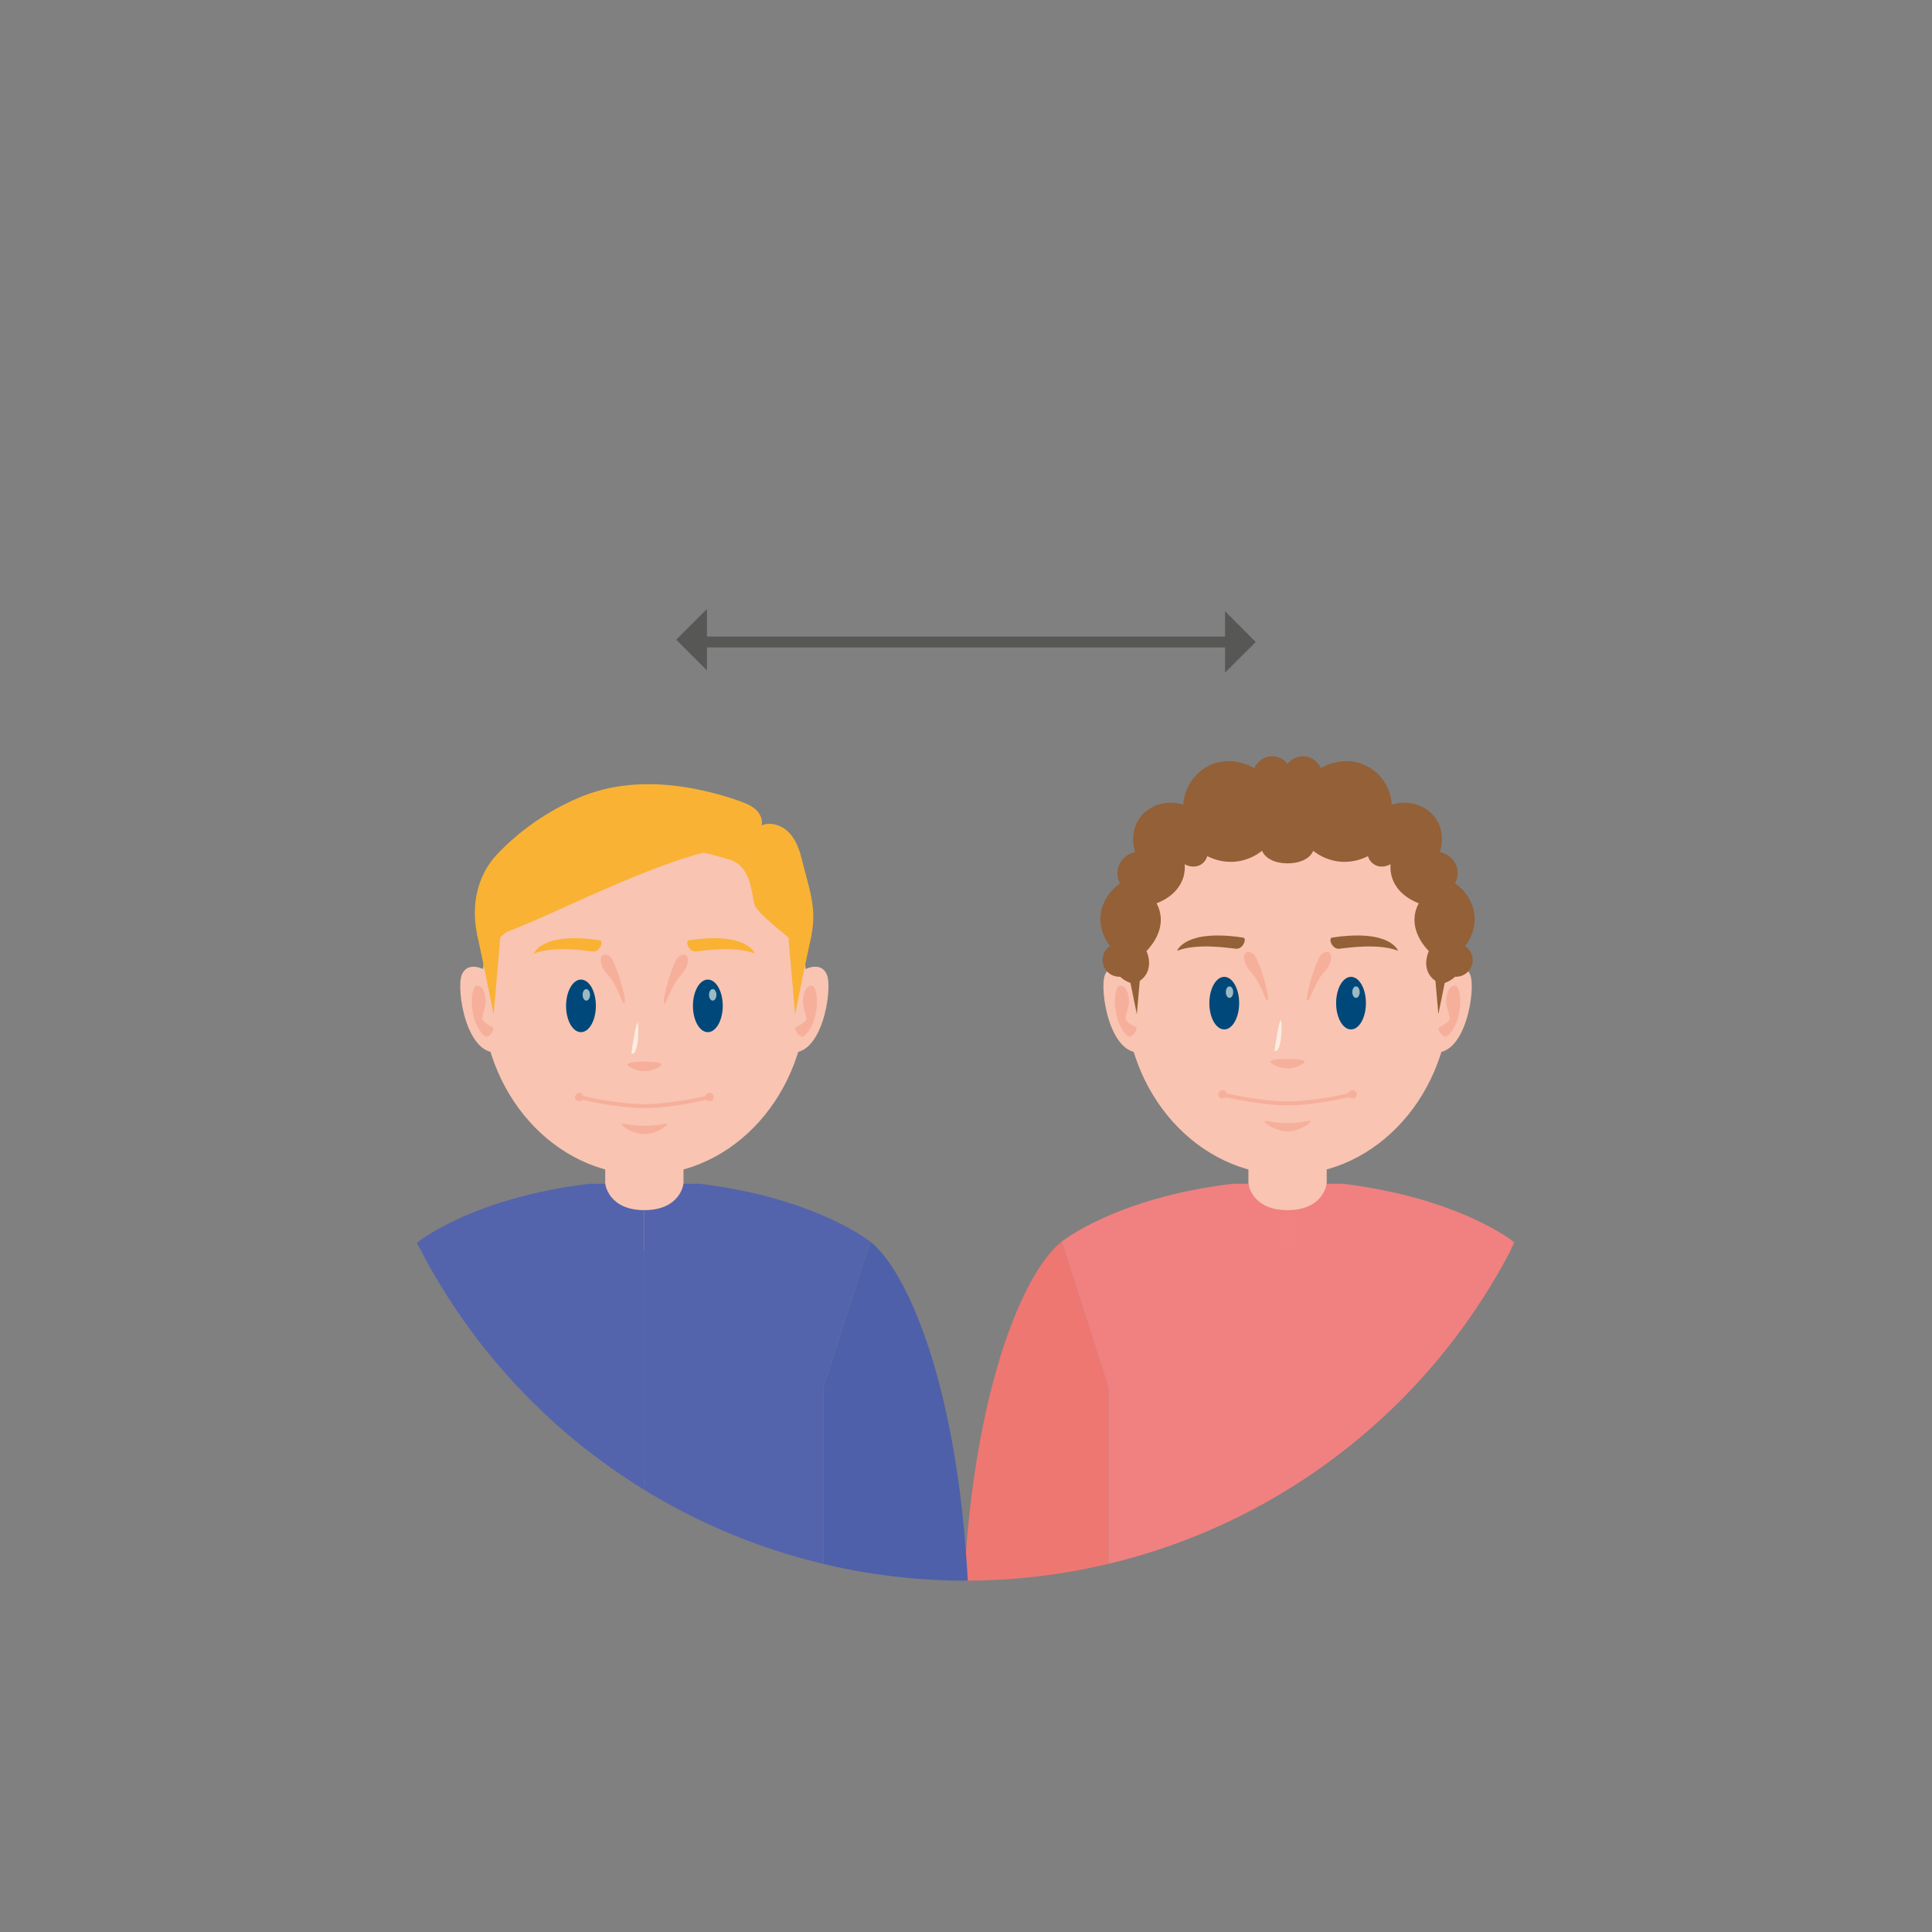 <?xml version="1.0" encoding="utf-8"?>
<!-- Generator: Adobe Illustrator 24.3.0, SVG Export Plug-In . SVG Version: 6.00 Build 0)  -->
<svg version="1.1" id="Ebene_1" xmlns="http://www.w3.org/2000/svg" xmlns:xlink="http://www.w3.org/1999/xlink" x="0px" y="0px"
	 viewBox="0 0 198.43 198.43" style="enable-background:new 0 0 198.43 198.43;" xml:space="preserve">
<rect x="0" y="0" width="198.43" height="198.43" fill="#808080" stroke="none"/>
<style type="text/css">
	.st0{clip-path:url(#SVGID_2_);}
	.st1{fill:#F9C4B2;}
	.st2{fill:#EE7772;}
	.st3{fill:#F08180;}
	.st4{fill:#F6AF9A;}
	.st5{fill:#936037;}
	.st6{fill:#FCEDE0;}
	.st7{fill:#004879;}
	.st8{fill:#9CBAC3;}
	.st9{fill:#4E60A9;}
	.st10{fill:#5464AC;}
	.st11{fill:#F9B233;}
	.st12{fill:#575756;}
</style>
<g>
	<g>
		<defs>
			
				<ellipse id="SVGID_1_" transform="matrix(0.707 -0.707 0.707 0.707 -41.095 99.213)" cx="99.21" cy="99.21" rx="63.14" ry="63.14"/>
		</defs>
		<clipPath id="SVGID_2_">
			<use xlink:href="#SVGID_1_"  style="overflow:visible;"/>
		</clipPath>
		<g class="st0">
			<g>
				<path class="st1" d="M131.93,113.82c0.1,0,0.21,0,0.31-0.01c0.1,0,0.21,0.01,0.31,0.01c1.26,0,2.49-0.1,3.71-0.25v11.48
					l-4.02,3.38l-4.02-3.38v-11.48C129.44,113.72,130.67,113.82,131.93,113.82z"/>
				<path class="st2" d="M109.04,127.53c-4.09,3.16-10.22,17.24-10.22,42.56h15.04v-27.57L109.04,127.53z"/>
				<path class="st2" d="M155.45,127.53c4.09,3.16,10.22,17.55,10.22,42.56h-15.04v-27.57L155.45,127.53z"/>
				<g>
					<path class="st3" d="M126.66,121.57c-12.05,1.44-17.62,5.96-17.62,5.96l4.81,15v41.65h18.39v-59.89
						c-3.71,0-4.02-2.71-4.02-2.71H126.66z"/>
				</g>
				<g>
					<path class="st3" d="M137.82,121.57c12.05,1.44,17.62,5.96,17.62,5.96l-4.81,15v41.65h-18.39v-59.89
						c3.71,0,4.02-2.71,4.02-2.71H137.82z"/>
				</g>
				<g>
					<ellipse class="st1" cx="132.24" cy="101.94" rx="16.71" ry="18.72"/>
					<g>
						<g>
							<path class="st1" d="M115.83,99.6c0,0-1.72-0.97-2.34,0.51c-0.62,1.48,0.51,8.8,4.05,7.92L115.83,99.6z"/>
							<path class="st4" d="M115.82,106.4c0.41,0.36,1.16-0.72,0.83-0.91c-0.33-0.18-1.13-0.55-1.06-0.98
								c0.07-0.43,0.33-1.03,0.36-1.56c0.03-0.53-0.17-1.72-0.9-1.72S114.13,104.91,115.82,106.4z"/>
							<polygon class="st5" points="115.83,99.6 116.76,104.16 117.55,95.14 115.06,95.94 							"/>
						</g>
						<g>
							<path class="st1" d="M148.66,99.6c0,0,1.72-0.97,2.34,0.51c0.62,1.48-0.51,8.8-4.05,7.92L148.66,99.6z"/>
							<path class="st4" d="M148.67,106.4c-0.41,0.36-1.16-0.72-0.83-0.91c0.33-0.18,1.13-0.55,1.06-0.98
								c-0.07-0.43-0.33-1.03-0.36-1.56c-0.03-0.53,0.17-1.72,0.9-1.72C150.16,101.23,150.36,104.91,148.67,106.4z"/>
							<polygon class="st5" points="148.66,99.6 147.73,104.16 146.94,95.14 149.43,95.94 							"/>
						</g>
					</g>
					<path class="st5" d="M114.01,97.16c-0.22-0.27-1.09-1.42-0.98-3.04c0.14-2.11,1.81-3.25,2.01-3.39
						c-0.08-0.14-0.45-0.87-0.17-1.72c0.24-0.76,0.91-1.32,1.72-1.49c-0.07-0.2-0.63-1.98,0.46-3.5c0.95-1.33,2.76-1.91,4.48-1.38
						c0.12-1.79,1.21-3.36,2.81-4.08c2.25-1,4.31,0.24,4.48,0.34c0.02-0.06,0.47-1.04,1.55-1.21c0.71-0.11,1.43,0.19,1.87,0.77
						c0.45-0.57,1.16-0.87,1.87-0.77c1.08,0.16,1.53,1.15,1.55,1.21c0.17-0.11,2.22-1.34,4.48-0.34c1.61,0.71,2.69,2.29,2.81,4.08
						c1.72-0.53,3.53,0.05,4.48,1.38c1.09,1.52,0.52,3.31,0.46,3.5c0.82,0.17,1.48,0.74,1.72,1.49c0.27,0.85-0.1,1.58-0.17,1.72
						c0.2,0.13,1.87,1.28,2.01,3.39c0.11,1.63-0.76,2.77-0.98,3.04c0.66,0.44,0.95,1.27,0.69,2.01c-0.25,0.72-0.95,1.19-1.72,1.15
						c-0.17,0.16-0.42,0.36-0.77,0.52c-0.24,0.11-0.45,0.17-0.63,0.2c-0.24-0.08-0.79-0.3-1.18-0.86c-0.76-1.1-0.14-2.43-0.11-2.5
						c-0.25-0.25-1.75-1.8-1.43-3.76c0.07-0.45,0.23-0.83,0.4-1.15c-0.3-0.11-2.13-0.79-2.73-2.58c-0.18-0.54-0.2-1.05-0.17-1.43
						c-0.57,0.32-1.23,0.33-1.72,0c-0.41-0.27-0.56-0.68-0.6-0.83c-0.41,0.21-1.45,0.69-2.84,0.57c-1.45-0.13-2.43-0.83-2.78-1.12
						c0,0-0.4,1.26-2.59,1.29v0.01c-0.01,0-0.02,0-0.04,0c-0.01,0-0.02,0-0.04,0v-0.01c-2.18-0.03-2.59-1.29-2.59-1.29
						c-0.36,0.29-1.33,0.99-2.78,1.12c-1.39,0.12-2.43-0.36-2.84-0.57c-0.05,0.15-0.2,0.56-0.6,0.83c-0.49,0.33-1.16,0.32-1.72,0
						c0.03,0.39,0.01,0.89-0.17,1.43c-0.6,1.79-2.42,2.48-2.73,2.58c0.18,0.32,0.33,0.7,0.4,1.15c0.32,1.96-1.19,3.51-1.43,3.76
						c0.03,0.06,0.65,1.39-0.11,2.5c-0.39,0.56-0.94,0.78-1.18,0.86c-0.18-0.03-0.39-0.09-0.63-0.2c-0.35-0.16-0.61-0.36-0.77-0.52
						c-0.77,0.04-1.47-0.43-1.72-1.15C113.07,98.43,113.35,97.6,114.01,97.16z"/>
					<g>
						<g>
							<g>
								<path class="st5" d="M127.68,96.3c0.41,0.06,0.01,1.22-0.75,1.14c-0.76-0.08-3.97-0.59-6.03,0.21
									C120.9,97.65,121.69,95.38,127.68,96.3z"/>
								<path class="st5" d="M136.81,96.3c-0.41,0.06-0.01,1.22,0.75,1.14c0.76-0.08,3.97-0.59,6.03,0.21
									C143.59,97.65,142.8,95.38,136.81,96.3z"/>
							</g>
							<path class="st4" d="M134.57,115.13c-0.22-0.06-0.86,0.22-2.33,0.22c-1.47,0-2.11-0.28-2.33-0.22
								c-0.22,0.06,0.98,1.07,2.33,1.07C133.6,116.2,134.79,115.19,134.57,115.13z"/>
							<g>
								<path class="st4" d="M132.24,108.76c1.07,0,1.74,0.08,1.74,0.33c0,0.1-0.3,0.27-0.65,0.42c-0.69,0.3-1.48,0.3-2.17,0
									c-0.35-0.15-0.65-0.31-0.65-0.42C130.51,108.84,131.17,108.76,132.24,108.76z"/>
								<path class="st6" d="M130.9,107.91c0,0,0.46-3.22,0.64-3.12C131.73,104.9,131.65,108.34,130.9,107.91z"/>
							</g>
							<g>
								<g>
									<path class="st7" d="M124.21,103.03c0,1.49,0.68,2.7,1.53,2.7c0.84,0,1.53-1.21,1.53-2.7c0-1.49-0.68-2.7-1.53-2.7
										C124.89,100.33,124.21,101.54,124.21,103.03z"/>
									<path class="st7" d="M137.23,103.03c0,1.49,0.68,2.7,1.53,2.7c0.84,0,1.53-1.21,1.53-2.7c0-1.49-0.68-2.7-1.53-2.7
										C137.91,100.33,137.23,101.54,137.23,103.03z"/>
								</g>
								<path class="st8" d="M125.9,101.9c0,0.33,0.17,0.59,0.38,0.59c0.21,0,0.38-0.27,0.38-0.59c0-0.33-0.17-0.59-0.38-0.59
									C126.07,101.3,125.9,101.57,125.9,101.9z"/>
								<path class="st8" d="M138.89,101.9c0,0.33,0.17,0.59,0.38,0.59c0.21,0,0.38-0.27,0.38-0.59c0-0.33-0.17-0.59-0.38-0.59
									C139.06,101.3,138.89,101.57,138.89,101.9z"/>
							</g>
							<g>
								<path class="st4" d="M132.24,113.53c-1.92,0-4.74-0.45-6.54-0.89c-0.11-0.03-0.17-0.14-0.15-0.24
									c0.03-0.11,0.13-0.17,0.24-0.15c1.73,0.42,4.57,0.88,6.44,0.88c1.87,0,4.72-0.45,6.44-0.88c0.11-0.03,0.22,0.04,0.24,0.15
									c0.03,0.11-0.04,0.22-0.15,0.24C136.99,113.08,134.17,113.53,132.24,113.53z"/>
							</g>
							<path class="st4" d="M139.36,112.4c0,0.24-0.19,0.43-0.43,0.43c-0.24,0-0.43-0.19-0.43-0.43c0-0.24,0.19-0.43,0.43-0.43
								C139.17,111.97,139.36,112.16,139.36,112.4z"/>
							<path class="st4" d="M125.99,112.4c0,0.24-0.19,0.43-0.43,0.43c-0.24,0-0.43-0.19-0.43-0.43c0-0.24,0.19-0.43,0.43-0.43
								C125.79,111.97,125.99,112.16,125.99,112.4z"/>
							<g>
								<path class="st4" d="M135.75,97.99c-0.53,0.4-1.67,4.2-1.49,4.71c0.19,0.52,0.59-1.6,1.74-2.86
									C137.16,98.59,136.79,97.21,135.75,97.99z"/>
								<path class="st4" d="M128.74,97.99c0.53,0.4,1.67,4.2,1.49,4.71c-0.19,0.52-0.59-1.6-1.74-2.86
									C127.33,98.59,127.7,97.21,128.74,97.99z"/>
							</g>
						</g>
					</g>
				</g>
			</g>
		</g>
		<g class="st0">
			<g>
				<path class="st1" d="M66.49,113.82c-0.1,0-0.21,0-0.31-0.01c-0.1,0-0.21,0.01-0.31,0.01c-1.26,0-2.49-0.1-3.71-0.25v11.48
					l4.02,3.38l4.02-3.38v-11.48C68.98,113.72,67.75,113.82,66.49,113.82z"/>
				<path class="st9" d="M89.38,127.53c4.09,3.16,10.22,17.24,10.22,42.56H84.57v-27.57L89.38,127.53z"/>
				<path class="st9" d="M42.98,127.53c-4.09,3.16-10.22,17.55-10.22,42.56h15.04v-27.57L42.98,127.53z"/>
				<g>
					<path class="st10" d="M71.76,121.57c12.05,1.44,17.62,5.96,17.62,5.96l-4.81,15v41.65H66.18v-59.89c3.71,0,4.02-2.71,4.02-2.71
						H71.76z"/>
				</g>
				<g>
					<path class="st10" d="M60.6,121.57c-12.05,1.44-17.62,5.96-17.62,5.96l4.81,15v41.65h18.39v-59.89c-3.71,0-4.02-2.71-4.02-2.71
						H60.6z"/>
				</g>
				<g>
					<ellipse class="st1" cx="66.18" cy="101.94" rx="16.71" ry="18.72"/>
					<g>
						<g>
							<path class="st1" d="M82.59,99.6c0,0,1.72-0.97,2.34,0.51c0.62,1.48-0.51,8.8-4.05,7.92L82.59,99.6z"/>
							<path class="st4" d="M82.6,106.4c-0.41,0.36-1.16-0.72-0.83-0.91c0.33-0.18,1.13-0.55,1.06-0.98
								c-0.07-0.43-0.33-1.03-0.36-1.56c-0.03-0.53,0.17-1.72,0.9-1.72C84.09,101.23,84.3,104.91,82.6,106.4z"/>
							<polygon class="st11" points="82.59,99.6 81.66,104.16 80.88,95.14 83.37,95.94 							"/>
						</g>
						<g>
							<path class="st1" d="M49.77,99.6c0,0-1.72-0.97-2.34,0.51c-0.62,1.48,0.51,8.8,4.05,7.92L49.77,99.6z"/>
							<path class="st4" d="M49.76,106.4c0.41,0.36,1.16-0.72,0.83-0.91c-0.33-0.18-1.13-0.55-1.06-0.98
								c0.07-0.43,0.33-1.03,0.36-1.56c0.03-0.53-0.17-1.72-0.9-1.72C48.27,101.23,48.06,104.91,49.76,106.4z"/>
							<polygon class="st11" points="49.77,99.6 50.7,104.16 51.48,95.14 49,95.94 							"/>
						</g>
					</g>
					<g>
						<g>
							<g>
								<path class="st11" d="M61.62,96.58c0.41,0.06,0.01,1.22-0.75,1.14c-0.76-0.08-3.97-0.59-6.03,0.21
									C54.83,97.93,55.63,95.66,61.62,96.58z"/>
								<path class="st11" d="M70.75,96.58c-0.41,0.06-0.01,1.22,0.75,1.14c0.76-0.08,3.97-0.59,6.03,0.21
									C77.53,97.93,76.73,95.66,70.75,96.58z"/>
							</g>
							<path class="st4" d="M68.51,115.41c-0.22-0.06-0.86,0.22-2.33,0.22c-1.47,0-2.11-0.28-2.33-0.22
								c-0.22,0.06,0.98,1.07,2.33,1.07S68.72,115.47,68.51,115.41z"/>
							<g>
								<path class="st4" d="M66.18,109.04c1.07,0,1.74,0.08,1.74,0.33c0,0.1-0.3,0.27-0.65,0.42c-0.69,0.3-1.48,0.3-2.17,0
									c-0.35-0.15-0.65-0.31-0.65-0.42C64.44,109.12,65.11,109.04,66.18,109.04z"/>
								<path class="st6" d="M64.84,108.19c0,0,0.46-3.22,0.64-3.12C65.67,105.18,65.59,108.62,64.84,108.19z"/>
							</g>
							<g>
								<g>
									<path class="st7" d="M58.14,103.31c0,1.49,0.68,2.7,1.53,2.7c0.84,0,1.53-1.21,1.53-2.7c0-1.49-0.68-2.7-1.53-2.7
										C58.83,100.61,58.14,101.82,58.14,103.31z"/>
									<path class="st7" d="M71.17,103.31c0,1.49,0.68,2.7,1.53,2.7c0.84,0,1.53-1.21,1.53-2.7c0-1.49-0.68-2.7-1.53-2.7
										C71.85,100.61,71.17,101.82,71.17,103.31z"/>
								</g>
								<path class="st8" d="M59.84,102.18c0,0.33,0.17,0.59,0.38,0.59c0.21,0,0.38-0.27,0.38-0.59c0-0.33-0.17-0.59-0.38-0.59
									C60.01,101.58,59.84,101.85,59.84,102.18z"/>
								<path class="st8" d="M72.82,102.18c0,0.33,0.17,0.59,0.38,0.59c0.21,0,0.38-0.27,0.38-0.59c0-0.33-0.17-0.59-0.38-0.59
									C72.99,101.58,72.82,101.85,72.82,102.18z"/>
							</g>
							<g>
								<path class="st4" d="M66.18,113.81c-1.92,0-4.74-0.45-6.54-0.89c-0.11-0.03-0.17-0.14-0.15-0.24
									c0.03-0.11,0.13-0.17,0.24-0.15c1.73,0.42,4.57,0.88,6.44,0.88c1.87,0,4.72-0.45,6.44-0.88c0.11-0.03,0.22,0.04,0.24,0.15
									c0.03,0.11-0.04,0.22-0.15,0.24C70.93,113.37,68.1,113.81,66.18,113.81z"/>
							</g>
							<path class="st4" d="M73.3,112.68c0,0.24-0.19,0.43-0.43,0.43c-0.24,0-0.43-0.19-0.43-0.43c0-0.24,0.19-0.43,0.43-0.43
								C73.11,112.25,73.3,112.44,73.3,112.68z"/>
							<path class="st4" d="M59.92,112.68c0,0.24-0.19,0.43-0.43,0.43c-0.24,0-0.43-0.19-0.43-0.43c0-0.24,0.19-0.43,0.43-0.43
								C59.73,112.25,59.92,112.44,59.92,112.68z"/>
							<g>
								<path class="st4" d="M69.69,98.27c-0.53,0.4-1.67,4.2-1.49,4.71c0.19,0.52,0.59-1.6,1.74-2.86
									C71.1,98.87,70.73,97.49,69.69,98.27z"/>
								<path class="st4" d="M62.67,98.27c0.53,0.4,1.67,4.2,1.49,4.71c-0.19,0.52-0.59-1.6-1.74-2.86
									C61.26,98.87,61.63,97.49,62.67,98.27z"/>
							</g>
						</g>
					</g>
					<path class="st11" d="M66.18,86.8c-3.32,0-6.3,0.76-8.71,1.45c-2.41,0.69-2.3,3.74-2.64,4.7c-0.34,0.97-4.6,4.19-4.6,4.19
						S49.6,98.8,49,95.94c-0.61-2.86-0.04-5.96,2.03-8.17c2.33-2.48,5.3-4.52,8.42-5.84c4.62-1.96,9.57-1.64,14.34-0.34
						c0.74,0.2,1.47,0.43,2.19,0.69c0.58,0.21,1.16,0.44,1.62,0.85c0.46,0.41,0.76,1.04,0.63,1.64c0.97-0.41,2.14,0.02,2.85,0.79
						c0.72,0.77,1.06,1.81,1.31,2.83c0.62,2.6,1.54,4.82,0.96,7.56c-0.61,2.86-1.24,1.21-1.24,1.21s-4.25-3.22-4.6-4.19
						c-0.34-0.97-0.23-4.01-2.64-4.7C72.48,87.56,69.5,86.8,66.18,86.8z"/>
					<path class="st11" d="M74.05,87.28c-4.02,0.28-13.56,4.77-17.94,6.73c-4.39,1.96-5.87,2.31-5.87,2.31l0.8-7.28
						c0,0,2.58-3.69,10.74-4.43C69.94,83.87,74.05,87.28,74.05,87.28z"/>
				</g>
			</g>
		</g>
	</g>
</g>
<polygon class="st12" points="128.97,65.94 125.82,62.78 125.82,65.38 72.61,65.38 72.61,62.55 69.45,65.7 72.61,68.86 72.61,66.5 
	125.82,66.5 125.82,69.09 "/>
</svg>

